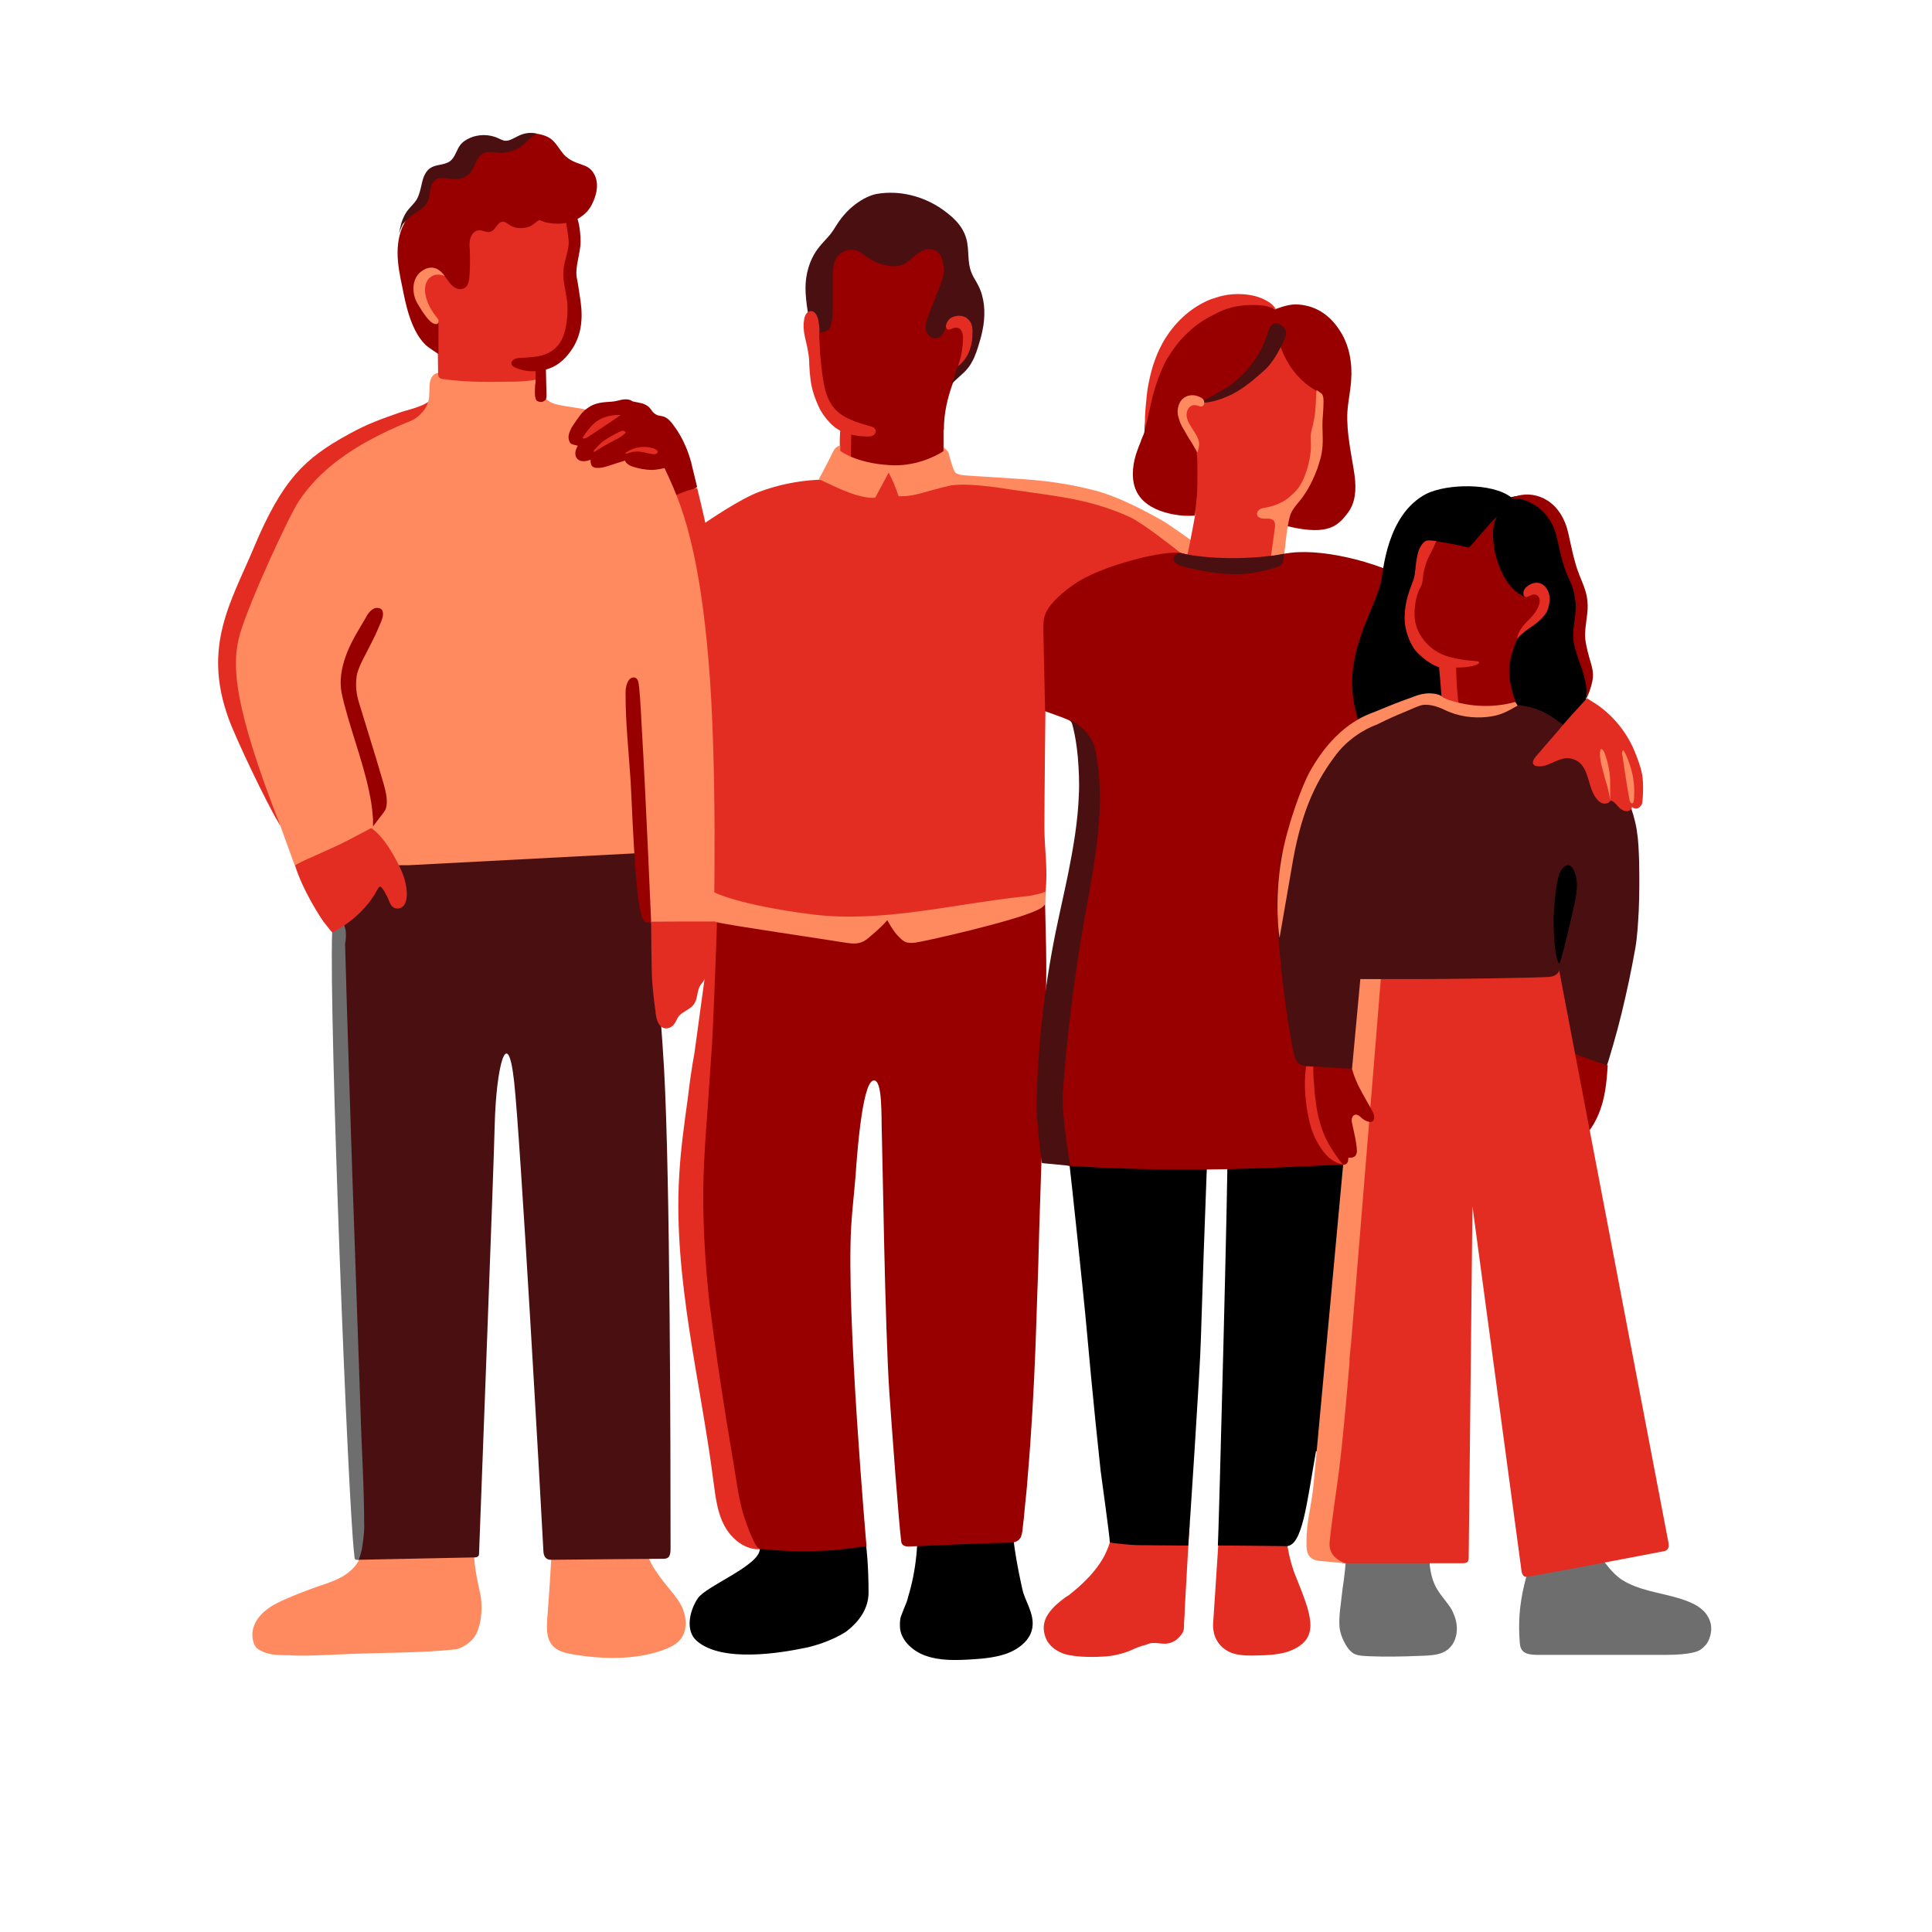 <svg width="303" height="303" viewBox="0 0 303 303" fill="none" xmlns="http://www.w3.org/2000/svg">
<g clip-path="url(#clip0_4114_16234)">
<path d="M122.214 238.96C122.909 238.854 123.604 238.693 124.352 238.479C125.474 238.159 126.811 238.266 127.987 238.212C129.323 238.159 130.659 238.105 131.995 238.052C132.69 238.052 133.438 237.998 133.973 238.266C134.774 238.586 135.843 242.435 135.843 242.435C135.843 242.435 136.218 245.267 136.218 249.757C136.218 252.43 134.561 254.407 132.957 255.69C132.423 256.171 129.697 257.721 126.383 258.416C122.588 259.217 113.235 260.821 109.28 257.347C107.462 255.797 108.104 252.643 109.44 250.666C110.776 248.688 119.167 245.535 119.167 242.916C119.167 242.328 118.58 240.19 118.954 239.709C119.167 239.495 119.381 239.335 119.702 239.228C120.023 239.121 120.29 239.121 120.611 239.121C121.199 239.121 121.68 239.067 122.214 238.96Z" fill="black"/>
<path d="M141.883 252.002C141.669 252.483 141.509 253.017 141.295 253.499C141.135 253.926 141.135 254.568 141.135 254.995C141.135 257.08 143.005 258.897 145.09 259.645C147.442 260.5 150.061 260.393 152.573 260.233C154.39 260.126 156.261 259.912 157.918 259.324C159.628 258.683 161.125 257.561 161.712 256.011C162.514 253.819 161.178 251.842 160.483 249.811C160.269 249.116 158.292 239.976 159.147 239.976C154.016 239.923 148.885 240.35 143.861 241.098C143.861 242.061 143.807 243.076 143.7 244.038C143.486 246.176 143.059 248.367 142.418 250.452C142.311 250.986 142.097 251.521 141.883 252.002Z" fill="black"/>
<path d="M109.066 181.289C109.012 184.015 109.012 186.795 109.119 189.52C109.547 201.921 111.738 214.214 112.7 226.614C113.021 230.676 113.074 234.791 114.036 238.747C114.197 239.441 117.03 242.488 117.404 242.541C118.205 242.648 118.419 242.809 119.221 242.916C122.855 243.343 127.024 243.343 130.659 243.129C131.888 243.023 135.897 242.488 135.897 242.488C135.897 242.488 132.69 206.036 133.492 192.353C133.652 189.681 133.973 187.008 134.187 184.336C134.347 181.984 135.149 170.012 136.912 169.477C138.462 168.996 138.195 175.143 138.302 177.815C138.409 180.915 138.783 208.014 139.478 218.383C139.852 223.674 140.975 239.121 141.349 241.793C141.402 242.274 141.83 242.595 142.631 242.541C146.106 242.381 155.833 241.954 158.025 241.954C158.826 241.954 159.628 241.9 160.056 241.152C160.323 240.617 160.376 239.923 160.43 239.281C160.537 238.426 160.644 237.571 160.697 236.716C160.857 235.005 161.071 233.295 161.178 231.585C161.766 224.743 162.14 217.902 162.407 211.007C162.568 206.838 162.675 202.615 162.835 198.446C162.995 191.552 163.263 184.71 163.476 177.815C163.53 176.105 163.583 174.341 163.637 172.631C163.69 171.241 163.851 159.803 164.011 156.329C164.225 151.572 163.957 145.158 163.904 141.791C163.851 140.401 164.011 139.546 164.011 139.546C164.011 139.546 156.849 137.248 156.047 137.301C152.84 137.622 149.633 137.943 146.426 138.21C143.219 138.477 140.012 138.691 136.806 138.905C133.599 139.065 130.392 139.225 127.185 139.279C123.978 139.332 120.236 141.043 117.083 140.936C115.747 140.882 111.311 138.21 111.471 140.829C111.524 141.684 112.059 142.432 112.219 143.234C112.433 144.624 112.059 146.174 111.899 147.51C111.685 149.113 111.524 150.717 111.311 152.32C110.188 162.048 109.226 171.669 109.066 181.289Z" fill="#980000"/>
<path d="M107.89 172.096C107.302 176.319 106.714 180.541 106.5 184.764C105.645 200.745 109.867 216.512 111.898 232.386C112.219 234.738 112.486 237.197 113.609 239.281C114.731 241.366 116.869 243.13 119.274 242.969C118.312 243.023 116.602 237.624 116.388 236.823C115.693 234.15 115.373 231.317 114.892 228.591C113.502 220.467 112.273 212.343 111.257 204.219C110.883 200.905 110.616 197.538 110.455 194.224C110.295 190.857 110.242 187.543 110.348 184.176C110.455 181.396 110.616 178.671 110.829 175.891C110.883 175.143 110.936 174.448 110.99 173.7C111.204 170.333 111.471 166.912 111.685 163.545C111.792 161.834 112.486 145.372 112.433 144.25C112.379 143.662 112.379 143.127 112.326 142.539C112.273 142.058 112.059 141.417 112.219 140.989C111.792 145.051 111.097 149.06 110.562 153.069C110.028 157.131 109.44 161.139 108.905 165.201C108.478 167.5 108.157 169.798 107.89 172.096Z" fill="#E32D22"/>
<path d="M109.333 76.37L101.69 81.394V72.735L108.371 72.415L109.333 76.37Z" fill="#980000"/>
<path d="M132.85 147.884C134.881 148.205 135.63 147.617 136.538 146.815C138.623 145.051 139.157 144.303 139.157 144.303C139.157 144.303 140.119 146.174 141.028 146.975C141.295 147.243 141.616 147.563 141.99 147.724C142.471 147.937 143.059 147.884 143.593 147.831C144.876 147.67 158.933 144.517 162.621 142.753C163.263 142.432 163.369 142.432 163.851 141.898C163.957 140.401 163.957 139.653 163.957 139.653C163.957 139.653 157.169 136.393 152.84 136.767C148.511 137.087 144.181 137.462 139.799 137.782C135.416 138.103 131.087 138.477 126.704 138.798C125.795 138.851 113.609 139.439 110.562 139.599C110.295 141.149 110.295 142.7 110.455 144.25C110.455 144.356 112.273 144.57 112.38 144.624C113.876 145.051 130.018 147.403 132.85 147.884Z" fill="#FF8A5F"/>
<path d="M154.711 75.461C154.123 75.461 153.588 75.515 153 75.568C151.985 75.622 150.969 75.728 149.954 75.782C149.099 75.835 148.19 75.835 147.335 76.103C146.587 76.317 145.625 75.942 144.93 75.675C144.128 75.354 143.38 74.873 142.524 74.606C139.638 73.484 136.324 74.072 133.331 74.873C132.743 75.034 132.155 75.194 131.514 75.248C131.193 75.301 130.926 75.301 130.605 75.248C129.857 75.141 129.002 75.194 128.2 75.248C125.1 75.408 122 76.049 119.114 77.118C116.014 78.241 110.616 81.982 110.616 81.982C110.616 81.982 109.921 78.882 109.333 76.53C107.729 76.904 105.485 77.706 104.255 78.722C104.042 78.936 103.828 79.149 103.721 79.416C103.4 80.165 103.56 81.18 103.56 81.982C103.56 84.334 103.56 86.632 103.614 88.984C103.667 90.534 103.721 92.03 103.828 93.58C103.881 93.954 103.774 94.596 104.042 94.97C104.255 95.291 104.683 95.451 104.95 95.665C105.805 96.306 106.554 97.108 107.142 97.963C108.371 99.834 109.066 102.025 109.6 104.163C111.204 110.737 111.898 117.525 111.898 124.26C111.898 127.039 111.952 129.872 111.631 132.598C111.578 133.025 111.471 133.453 111.311 133.881C110.455 136.072 111.578 137.248 111.471 139.546C111.471 139.92 116.014 141.951 127.238 143.394C138.249 144.784 149.366 141.791 160.43 140.615C161.125 140.562 161.819 140.455 162.461 140.294C162.888 140.188 163.53 140.081 163.957 139.813C164.385 136.606 163.797 133.132 163.797 129.765C163.797 125.008 163.957 111.539 163.957 111.539C163.957 111.539 164.652 105.553 164.278 101.972C164.011 99.192 163.85 95.825 166.095 94.168C167.057 93.474 168.287 93.206 169.463 92.992C172.937 92.351 176.357 91.817 179.832 91.282C181.435 91.068 183.306 91.068 184.802 90.587C185.23 90.427 185.497 90.213 185.818 89.892C186.406 89.305 188.918 86.953 189.132 87.113C179.938 79.256 167.271 75.034 154.711 75.461Z" fill="#E32D22"/>
<path d="M132.049 63.649V73.003L140.868 74.285L147.976 73.003V59.427L132.049 63.649Z" fill="#980000"/>
<path d="M130.445 41.094C129.964 41.895 129.697 42.804 129.43 43.713C129.002 45.102 128.574 46.492 128.254 47.935C127.185 52.692 127.292 57.77 128.574 62.473C128.895 63.703 129.376 64.985 130.124 66.001C130.338 66.322 130.659 66.535 130.873 66.856C130.926 66.909 130.926 67.016 131.033 67.016C131.193 67.123 131.514 67.07 131.728 67.07C131.995 67.016 132.262 67.016 132.476 67.123C132.583 67.177 132.637 67.23 132.743 67.284C133.011 67.497 133.331 67.711 133.438 68.032C133.545 68.299 133.545 68.566 133.706 68.78C133.759 68.887 134.026 68.887 134.133 68.887C134.347 68.887 134.507 68.834 134.721 68.834C135.149 68.78 135.523 68.78 135.95 68.727C136.752 68.673 137.607 68.566 138.409 68.513C140.066 68.353 141.723 68.192 143.326 68.032C143.7 67.978 144.021 67.978 144.395 67.925C144.716 67.871 144.983 67.871 145.25 67.711C145.571 67.551 145.892 67.497 146.212 67.444C146.426 67.39 148.03 67.39 148.03 67.444C148.03 64.718 148.618 62.42 149.366 60.282C149.9 58.785 149.954 59.32 150.221 58.839C150.595 58.09 150.969 57.342 151.29 56.54C151.504 56.006 151.611 55.364 151.611 54.777C151.611 54.509 151.504 54.242 151.557 53.975C151.611 53.601 151.557 53.173 151.45 52.852C151.344 52.211 151.076 51.623 150.702 51.089C150.435 50.715 150.114 50.447 149.9 50.073C149.206 48.951 149.58 47.454 149.58 46.118C149.58 44.728 149.206 43.392 148.725 42.163C148.297 40.987 147.762 39.811 146.907 38.956C145.731 37.78 144.075 37.299 142.471 36.978C141.295 36.764 140.173 36.551 138.997 36.497C138.195 36.444 137.393 36.39 136.645 36.551C136.057 36.657 135.576 36.925 135.042 37.245C134.24 37.727 133.492 38.208 132.743 38.795C131.781 39.276 130.98 40.078 130.445 41.094Z" fill="#980000"/>
<path d="M127.559 52.425C127.612 52.799 127.826 52.478 127.986 52.371C128.2 52.264 128.414 52.211 128.681 52.158C129.109 52.051 129.643 51.997 129.964 51.677C130.178 51.463 130.285 51.142 130.338 50.875C130.605 49.913 130.605 48.897 130.605 47.882C130.605 46.385 130.605 44.942 130.605 43.446C130.605 42.163 130.659 40.773 131.674 39.864C132.155 39.437 132.743 39.223 133.385 39.17C133.759 39.17 134.133 39.223 134.454 39.33C134.988 39.544 135.469 39.971 135.95 40.292C136.912 40.987 138.088 41.468 139.264 41.682C140.066 41.789 140.921 41.842 141.669 41.468C142.311 41.201 142.792 40.666 143.326 40.239C143.968 39.704 144.983 38.795 146.373 39.17C147.174 39.383 147.762 40.132 147.976 41.628C148.19 43.018 147.602 44.354 147.121 45.637C146.693 46.759 146.212 47.882 145.785 49.004C145.464 49.806 145.143 50.608 145.197 51.463C145.25 52.318 145.892 53.12 146.693 53.066C147.655 53.013 148.136 52.264 148.404 50.928C148.938 49.859 150.274 51.035 150.916 51.57C151.183 51.783 151.29 52.104 151.397 52.425C151.45 52.639 151.504 52.906 151.557 53.12C151.557 53.227 151.664 53.44 151.611 53.547C151.611 53.601 151.557 53.708 151.504 53.761C151.397 53.975 151.343 54.189 151.237 54.456C151.076 54.883 150.916 55.364 150.755 55.792C150.328 57.021 149.259 60.175 149.259 60.175C149.259 60.175 151.023 58.571 151.237 58.358C151.718 57.877 152.092 57.396 152.412 56.808C152.947 55.899 153.374 54.509 153.535 53.921C153.855 52.959 154.069 51.997 154.23 51.035C154.55 48.897 154.39 46.652 153.428 44.782C153.107 44.087 152.626 43.499 152.359 42.751C151.664 41.094 152.038 39.223 151.557 37.459C150.969 35.321 149.366 33.932 147.602 32.702C144.662 30.725 141.028 29.816 137.554 30.404C136.217 30.618 133.224 31.954 131.086 35.482C130.766 35.963 130.712 36.123 130.124 36.871C129.483 37.62 128.574 38.528 128.147 39.17C126.917 40.88 126.329 43.071 126.329 45.156C126.329 47.347 126.864 50.447 127.559 52.425Z" fill="#4A1011"/>
<path d="M126.383 53.494C126.543 54.082 126.65 54.67 126.757 55.311C126.864 55.899 126.917 56.487 126.917 57.128C126.971 58.465 127.131 59.694 127.238 60.335C127.452 61.458 127.88 62.634 128.361 63.703C128.788 64.665 129.376 65.466 130.124 66.268C130.231 66.375 130.338 66.482 130.445 66.589C131.888 67.978 133.919 68.406 135.897 68.46C136.217 68.46 136.592 68.46 136.912 68.299C137.233 68.139 137.447 67.711 137.286 67.391C137.18 67.07 136.805 66.909 136.485 66.856C134.561 66.268 132.423 65.734 130.98 64.184C129.483 62.58 129.162 60.228 128.895 58.09C128.788 57.235 128.681 56.38 128.628 55.525C128.628 55.258 128.521 53.761 128.521 53.44C128.521 53.227 128.467 52.959 128.467 52.746C128.467 52.425 128.521 52.158 128.521 51.837C128.521 51.249 128.414 50.661 128.307 50.073C128.147 49.485 127.826 48.79 127.185 48.79C126.543 48.79 126.169 49.539 126.116 50.127C125.902 51.249 126.116 52.371 126.383 53.494Z" fill="#E32D22"/>
<path d="M151.397 49.752C151.611 49.859 151.771 50.02 151.931 50.18C152.092 50.34 152.199 50.501 152.306 50.715C152.466 51.089 152.519 51.516 152.519 51.944C152.573 54.082 151.931 56.166 150.221 57.449C150.756 55.953 150.916 54.99 151.023 53.601C151.13 51.997 150.649 51.516 150.168 51.409C149.687 51.303 149.419 51.516 149.099 51.623C148.938 51.677 148.724 51.73 148.618 51.677C148.457 51.57 148.35 51.356 148.35 51.142C148.35 50.822 148.564 50.501 148.724 50.234C149.312 49.485 150.649 49.325 151.397 49.752Z" fill="#E32D22"/>
<path d="M131.781 72.04C131.835 72.468 131.888 73.003 132.155 73.323C132.476 73.644 133.011 73.751 133.492 73.751C133.385 73.751 133.545 67.604 133.492 67.016C133.492 66.909 133.492 66.749 133.438 66.642C133.385 66.535 133.278 66.482 133.171 66.482C132.957 66.375 132.69 66.375 132.476 66.428C132.316 66.482 132.102 66.535 131.995 66.642C131.942 66.696 131.888 66.749 131.835 66.803C131.781 66.963 131.781 67.23 131.781 67.444C131.781 67.711 131.728 67.978 131.728 68.299C131.674 69.528 131.728 70.758 131.781 72.04Z" fill="#E32D22"/>
<path d="M128.414 75.141C130.659 76.156 133.973 77.973 136.752 78.08C136.912 78.08 137.073 78.08 137.233 78.027C137.34 77.973 137.393 77.866 137.447 77.706C138.088 76.53 138.73 75.301 139.371 74.125C140.012 75.301 140.493 76.53 140.921 77.813C142.471 77.92 144.021 77.492 145.464 77.065C146.212 76.851 146.907 76.691 147.656 76.477C148.243 76.316 148.885 76.21 149.419 75.889C150.168 75.461 149.954 74.659 149.687 74.018C149.419 73.323 148.992 71.934 148.778 71.078C148.671 70.651 147.976 70.17 147.976 70.17C147.976 70.17 147.976 70.33 147.976 70.758C146.64 71.613 143.433 73.216 139.531 72.949C134.133 72.628 131.781 70.704 131.781 70.704V69.903C131.781 69.903 131.086 69.849 130.605 70.918C129.964 72.254 128.681 74.713 128.414 75.141Z" fill="#FF8A5F"/>
<path d="M182.13 81.554C183.626 82.409 187.582 85.296 187.582 85.296C187.582 85.296 187.207 85.67 186.352 87.647C184.161 85.937 179.244 82.035 177.159 81.073C171.066 78.347 166.469 77.92 159.04 76.851C156.635 76.477 151.076 75.568 148.511 76.263C145.945 76.958 149.206 72.682 149.526 73.537C149.687 74.072 149.954 74.285 150.381 74.392C150.916 74.553 151.504 74.553 152.038 74.606C153.161 74.659 154.337 74.766 155.459 74.82C157.757 74.98 160.056 75.087 162.354 75.301C164.599 75.515 166.897 75.835 169.142 76.316C171.28 76.851 174.166 77.065 182.13 81.554Z" fill="#FF8A5F"/>
<path d="M166.951 250.612C166.042 251.307 165.187 252.002 164.545 252.911C164.011 253.605 163.69 254.461 163.69 255.316C163.69 256.064 163.957 257.026 164.438 257.667C165.026 258.469 165.935 259.057 166.897 259.378C168.928 260.019 172.295 259.859 172.99 259.805C174.38 259.752 175.77 259.431 177.052 258.95C177.694 258.683 178.335 258.362 179.03 258.148C179.351 258.042 179.725 257.988 180.045 257.828C180.313 257.721 180.633 257.667 180.954 257.667C181.595 257.667 182.237 257.828 182.932 257.774C184.108 257.667 184.963 256.919 185.497 256.011C185.764 255.53 185.658 254.835 185.711 254.3C185.764 253.605 185.818 252.857 185.818 252.162C185.978 249.329 186.139 246.497 186.299 243.61C186.406 242.167 186.459 240.724 186.566 239.281C186.566 238.96 186.566 238.586 186.299 238.373C186.085 238.212 185.818 238.159 185.551 238.159C184.321 238.105 183.092 238.052 181.809 237.998C181.008 237.945 180.152 237.998 179.297 237.891C178.763 237.838 178.282 237.678 177.747 237.678C177.32 237.678 176.892 237.731 176.464 237.785C176.304 237.785 176.09 237.838 175.93 237.891C175.663 237.945 175.342 238.105 175.128 238.266C174.701 238.64 174.594 239.281 174.54 239.816C174.22 241.74 173.632 243.504 172.509 245.16C171.226 247.085 169.463 248.742 167.538 250.238C167.325 250.345 167.164 250.452 166.951 250.612Z" fill="#E32D22"/>
<path d="M193.996 234.952C194.904 235.005 195.813 235.059 196.721 235.059C197.149 235.059 197.63 235.112 198.058 235.112C198.432 235.112 198.806 235.166 199.127 235.059C199.34 235.005 199.554 234.845 199.821 234.791C200.089 234.685 200.356 234.738 200.623 234.845C201.371 235.112 201.852 235.967 201.799 236.716C201.799 236.876 201.799 237.036 201.746 237.25C201.692 238.266 201.639 239.281 201.692 240.243C201.799 242.488 202.28 244.679 203.028 246.764C203.402 247.726 204.846 251.093 205.273 253.017C205.594 254.514 206.021 256.866 203.456 258.362C201.425 259.592 198.859 259.592 196.454 259.645C195.171 259.645 193.782 259.592 192.659 259.004C191.377 258.362 190.468 257.08 190.308 255.69C190.201 255.102 190.254 254.514 190.308 253.873C190.575 249.543 190.896 245.161 191.163 240.831C191.27 239.067 191.377 237.357 191.751 235.647C191.804 235.379 191.911 235.059 192.125 234.898C192.285 234.791 192.499 234.791 192.713 234.791C193.14 234.898 193.568 234.898 193.996 234.952Z" fill="#E32D22"/>
<path d="M214.787 259.752C217.139 259.859 220.132 259.805 222.484 259.699C224.622 259.645 226.011 259.538 227.08 258.683C227.347 258.469 227.561 258.202 227.775 257.935C228.47 256.866 228.63 255.53 228.363 254.3C228.256 253.712 227.989 253.124 227.722 252.536C227.027 251.307 226.011 250.345 225.316 249.116C224.354 247.459 224.141 245.428 224.141 243.504C224.141 242.702 224.141 241.9 223.82 241.205C223.553 240.617 222.965 240.136 222.27 240.136C221.949 240.136 221.575 240.083 221.254 240.083C220.827 240.083 220.399 240.083 219.972 240.029C218.368 239.976 216.711 239.976 215.108 240.19C213.718 240.35 211.366 240.51 211.206 242.274C211.153 242.809 211.206 243.397 211.206 243.931C211.206 244.092 211.206 244.252 211.206 244.412C211.153 244.519 211.099 244.679 211.099 244.786C210.992 245.267 210.992 245.748 210.939 246.229C210.832 247.192 210.725 248.154 210.565 249.116C210.458 249.864 210.404 250.612 210.297 251.361C210.137 252.643 209.977 253.926 210.084 255.209C210.137 255.85 210.458 257.08 211.313 258.362C211.527 258.683 211.794 258.95 212.061 259.164C212.703 259.699 213.825 259.699 214.787 259.752Z" fill="#6E6E6E"/>
<path d="M239.053 248.528C238.304 251.735 238.09 254.407 238.358 257.721C238.465 259.004 239.159 259.538 241.084 259.538C241.939 259.538 242.794 259.538 243.703 259.538C244.771 259.538 245.84 259.538 246.856 259.538C248.032 259.538 249.208 259.538 250.384 259.538C251.613 259.538 252.842 259.538 254.072 259.538C255.301 259.538 256.53 259.538 257.76 259.538C258.882 259.538 260.058 259.538 261.18 259.538C265.242 259.538 266.418 258.95 266.739 258.683C267.06 258.469 267.327 258.202 267.594 257.881C267.968 257.454 268.61 256.011 268.289 254.621C268.129 253.926 267.808 253.338 267.327 252.804C266.632 252.055 265.67 251.521 264.708 251.147C261.608 249.917 258.134 249.757 255.141 248.207C254.659 247.94 254.178 247.673 253.751 247.298C253.163 246.817 252.628 246.229 252.147 245.642C251.72 245.107 251.239 244.573 250.972 243.985C250.651 243.236 250.49 242.328 250.597 241.526C250.651 241.259 250.704 241.045 250.758 240.778C250.758 240.457 250.651 240.136 250.544 239.869C250.384 239.495 250.116 239.121 249.796 238.96C249.261 238.693 248.727 238.854 248.246 239.121C248.032 239.228 247.818 239.388 247.604 239.548C247.444 239.655 247.23 239.709 247.07 239.762C246.749 239.869 246.428 240.029 246.054 240.19C245.413 240.457 244.772 240.778 244.13 241.098C243.275 241.526 242.42 242.06 241.565 242.595C241.084 242.862 240.603 243.129 240.389 243.717C240.121 244.359 240.068 245.161 239.854 245.855C239.534 246.764 239.266 247.619 239.053 248.528Z" fill="#6E6E6E"/>
<path d="M54.067 247.031C53.853 247.192 53.64 247.298 53.426 247.405C52.25 248.047 50.967 248.421 49.738 248.848C48.081 249.436 46.424 250.078 44.821 250.773C43.752 251.254 42.683 251.735 41.774 252.483C40.865 253.178 40.064 254.14 39.743 255.262C39.529 255.957 39.529 256.652 39.69 257.347C39.796 257.667 39.903 258.042 40.117 258.309C40.277 258.523 40.545 258.683 40.812 258.843C41.988 259.485 43.377 259.592 44.714 259.592C45.248 259.592 45.729 259.592 46.264 259.645C48.883 259.698 51.448 259.538 54.067 259.431C59.84 259.164 65.612 259.271 71.385 258.683C72.133 258.63 73.95 257.721 74.698 256.224C75.714 254.193 75.607 251.307 75.34 250.078C74.805 247.566 74.217 245.16 74.378 242.542C74.378 242.328 74.431 242.06 74.378 241.847C74.271 241.526 73.897 241.633 73.683 241.633C73.415 241.633 73.148 241.633 72.881 241.633C72.454 241.633 72.079 241.633 71.652 241.633C70.797 241.633 69.888 241.633 69.033 241.633C67.269 241.633 65.559 241.686 63.795 241.74C62.459 241.793 61.176 241.9 59.84 241.954C59.412 242.007 58.984 242.007 58.557 242.06C58.183 242.114 57.809 242.06 57.488 242.167C56.74 242.381 56.74 243.343 56.579 243.931C56.205 245.267 55.19 246.283 54.067 247.031Z" fill="#FF8A5F"/>
<path d="M85.816 254.086C85.709 255.583 85.709 257.293 86.938 258.362C87.74 259.057 88.862 259.271 89.984 259.485C94.581 260.233 99.498 260.34 103.828 258.843C104.843 258.469 105.859 258.042 106.554 257.293C107.836 255.904 107.729 253.873 107.035 252.216C106.34 250.559 104.79 249.116 103.454 247.245C102.491 245.855 101.583 244.68 101.529 243.023C101.529 242.595 103.026 241.686 102.652 241.366C102.331 241.098 101.797 241.098 101.369 241.098C99.391 241.152 97.414 241.259 95.383 241.366C93.405 241.473 91.374 241.579 89.397 241.74C88.702 241.793 87.686 241.686 87.098 242.061C86.671 242.328 86.617 242.809 86.564 243.183C86.403 244.84 86.35 246.497 86.243 248.1C86.136 249.864 85.976 251.628 85.869 253.392C85.816 253.605 85.816 253.873 85.816 254.086Z" fill="#FF8A5F"/>
<path d="M52.731 134.575L55.777 244.305L56.151 244.626L74.377 244.252C74.377 244.252 75.179 244.305 75.126 243.664C75.126 243.343 75.179 242.862 75.179 242.328C75.553 232.119 77.371 184.817 77.584 176.532C77.798 167.232 79.615 160.338 80.631 169.638C81.593 178.136 84.746 234.043 85.228 243.343C85.281 244.198 85.709 244.626 86.403 244.626C90.359 244.573 103.454 244.466 103.988 244.466C104.629 244.466 105.164 244.359 105.164 242.969C105.164 242.488 105.164 241.9 105.164 241.205C105.164 228.912 105.11 184.817 104.148 167.66C102.973 147.563 100.728 134.255 100.728 134.255L85.976 126.772L52.731 134.575Z" fill="#4A1011"/>
<path d="M54.174 145.746C54.067 145.265 53.907 144.891 53.586 144.731C52.517 144.196 52.143 145.372 52.089 146.281C51.608 159.429 54.548 235.593 55.563 243.878C55.563 244.092 55.617 244.252 55.617 244.359C55.67 244.626 55.884 244.679 56.258 244.626C56.312 244.466 56.686 243.557 56.846 242.381C57.06 241.045 57.167 239.388 57.114 239.174C57.114 233.081 56.686 226.881 56.526 220.788C56.312 214.641 56.098 208.495 55.884 202.348C55.67 196.202 55.457 190.055 55.243 183.908C54.869 171.936 54.441 160.017 54.12 148.044C54.227 147.563 54.334 146.548 54.174 145.746Z" fill="#6E6E6E"/>
<path d="M67.162 63.008C67.109 63.168 67.055 63.382 66.948 63.542C66.467 64.451 65.452 64.985 64.436 65.306C63.902 65.466 63.367 65.627 62.833 65.787C62.565 65.841 62.298 65.894 62.031 65.947C61.817 66.001 61.603 66.001 61.443 66.108C61.336 66.161 61.229 66.268 61.122 66.322C60.588 66.642 59.946 66.856 59.358 67.177C57.702 67.978 56.045 68.887 54.441 69.849C51.234 71.773 48.134 74.125 45.889 77.118C39.369 85.884 35.2 105.713 35.2 105.713L37.231 114.799L43.965 129.498L46.21 135.698H64.008L99.659 133.827L102.064 144.517L111.952 144.677C111.952 144.677 112.54 119.824 111.097 103.308C110.455 95.825 109.6 90.587 108.798 86.846C107.409 80.539 106.073 77.332 104.255 73.484C103.935 72.789 103.56 72.041 103.133 71.399C102.705 70.758 102.278 70.116 101.797 69.475C101.69 69.315 101.529 69.154 101.422 68.994C101.316 68.834 101.209 68.727 101.048 68.62C100.621 68.353 100.193 67.978 99.819 67.604C98.269 66.268 96.345 65.413 94.421 64.825C92.443 64.237 90.412 63.97 88.381 63.649C87.793 63.542 87.205 63.435 86.671 63.222C86.136 63.008 85.602 62.634 85.281 62.099C85.228 61.992 85.174 61.885 85.121 61.725C84.96 61.244 84.853 60.656 84.96 60.175C84.96 60.015 85.067 59.854 85.121 59.694C85.174 59.587 85.174 59.534 85.174 59.427C85.174 59.266 85.174 59.053 85.174 58.892C85.174 58.625 85.014 58.411 84.8 58.304C84.64 58.251 84.479 58.197 84.266 58.197C79.241 57.93 74.271 58.037 69.246 58.411C68.872 58.465 68.498 58.465 68.177 58.678C67.75 58.946 67.536 59.427 67.429 59.908C67.269 61.084 67.429 62.099 67.162 63.008Z" fill="#FF8A5F"/>
<path d="M68.712 58.732C68.712 58.358 68.605 52.532 68.659 51.249C68.712 49.752 65.345 47.133 65.826 45.263C66.307 43.392 72.507 32.97 72.507 32.97L89.557 32.702V42.59L90.305 47.721L87.74 56.434L84.907 56.968C84.907 57.128 84.907 57.289 84.907 57.449C84.907 57.823 84.907 58.144 84.96 58.465C85.014 58.732 85.014 59.053 84.746 59.213C84.533 59.373 84.266 59.48 84.052 59.534C82.769 59.801 81.486 59.854 80.15 59.854C76.676 59.908 73.202 59.961 69.728 59.48C68.979 59.48 68.712 59.106 68.712 58.732Z" fill="#E32D22"/>
<path d="M68.177 42.163C68.819 42.323 69.353 42.804 69.728 43.285C70.155 43.82 70.476 44.408 70.957 44.835C71.438 45.263 72.186 45.53 72.774 45.209C73.415 44.889 73.576 44.033 73.629 43.285C73.736 41.949 73.736 40.559 73.683 39.223C73.629 38.582 73.576 37.94 73.79 37.299C74.003 36.711 74.484 36.123 75.126 36.123C75.714 36.07 76.355 36.551 76.943 36.337C77.745 36.07 77.959 34.894 78.76 34.787C79.295 34.733 79.669 35.161 80.15 35.428C81.005 35.909 82.288 35.856 83.143 35.482C83.517 35.321 84.372 34.573 84.533 34.52C84.693 34.466 85.174 34.84 85.976 34.947C89.29 35.535 91.214 34.092 92.069 33.183C92.443 32.756 92.764 32.275 92.978 31.74C93.405 30.832 93.672 29.816 93.619 28.854C93.566 27.839 93.085 26.823 92.283 26.289C91.802 25.968 91.16 25.808 90.626 25.594C89.717 25.273 88.862 24.792 88.274 24.044C87.793 23.456 87.419 22.814 86.938 22.28C86.564 21.906 86.083 21.318 84.372 20.997C83.41 20.837 82.609 21.906 82.288 22.12C82.074 22.28 81.807 22.494 81.54 22.601C80.738 22.814 79.936 23.189 79.081 23.082C78.653 23.028 78.226 22.868 77.798 22.814C75.874 22.44 73.79 23.456 72.934 25.22C72.721 25.647 72.56 26.128 72.186 26.395C71.705 26.716 71.01 26.609 70.422 26.556C69.139 26.502 67.75 27.09 67.162 28.266C66.841 28.961 66.841 29.709 66.574 30.458C66.093 32.008 64.65 33.077 63.741 34.466C62.726 35.963 62.352 37.834 62.352 39.651C62.352 41.468 62.726 43.285 63.1 45.049C63.527 47.133 64.276 51.57 66.627 53.975C67.002 54.403 68.765 55.525 68.765 55.525C68.765 55.525 68.765 51.944 68.765 50.661C68.498 49.592 68.017 49.646 67.376 48.737C66.734 47.775 66.146 46.813 65.879 45.744C65.719 44.996 65.772 44.194 66.093 43.499C66.307 43.071 66.467 42.537 66.895 42.323C67.269 42.109 67.75 42.056 68.177 42.163Z" fill="#980000"/>
<path d="M89.183 37.727C89.29 39.17 88.488 40.827 88.381 42.27C88.221 44.087 88.648 45.049 88.969 47.454C89.076 48.309 89.076 51.784 87.847 53.708C86.136 56.327 83.036 55.953 81.219 56.166C80.738 56.22 80.15 56.541 80.203 57.022C80.257 57.342 80.524 57.556 80.845 57.663C82.341 58.358 84.105 58.358 85.709 57.93C87.793 57.342 89.022 55.846 89.877 54.509C91.053 52.585 91.481 50.287 91.053 47.24C90.893 46.278 90.679 44.568 90.466 43.606C90.145 41.789 91.053 39.758 91.053 37.887C91.053 35.802 90.626 34.359 90.359 33.718C90.198 33.29 89.664 33.13 89.29 33.397C88.755 33.771 88.702 34.413 88.702 34.413C88.702 34.413 89.129 36.925 89.183 37.727Z" fill="#980000"/>
<path d="M64.329 33.985C65.238 33.237 66.467 32.756 67.002 31.74C67.59 30.618 67.269 28.961 68.284 28.213C69.193 27.571 70.422 28.159 71.491 28.106C72.453 28.106 73.362 27.625 73.897 26.877C74.591 25.968 74.752 24.578 75.821 24.044C76.783 23.563 77.959 24.097 78.974 23.937C79.883 23.83 80.898 23.563 81.647 23.028C82.876 22.12 83.197 21.425 84.212 20.944C81.486 20.409 80.578 22.227 79.135 22.066C78.814 22.013 78.547 21.852 78.279 21.745C76.783 20.997 74.966 20.997 73.469 21.745C73.041 21.959 72.614 22.227 72.293 22.601C71.598 23.402 71.438 24.632 70.583 25.273C69.728 25.914 68.498 25.754 67.59 26.289C66.788 26.77 66.414 27.678 66.2 28.587C65.986 29.495 65.826 30.404 65.398 31.206C64.971 31.954 64.276 32.489 63.795 33.183C63.421 33.718 63.207 34.252 62.993 34.84C62.886 35.161 62.565 36.604 62.565 36.604C62.565 36.604 62.94 35.589 63.207 35.108C63.581 34.733 63.955 34.359 64.329 33.985Z" fill="#4A1011"/>
<path d="M66.04 42.59C64.49 43.766 64.543 46.225 65.612 47.828C66.2 48.79 67.429 50.928 68.445 50.822C68.712 50.822 68.819 50.447 68.765 50.18C68.712 50.02 68.552 49.859 68.445 49.699C67.643 48.737 66.948 47.454 66.734 46.225C66.574 45.423 66.627 44.568 67.109 43.873C67.269 43.606 67.536 43.446 67.803 43.285C68.605 42.804 69.728 43.285 69.728 43.285C69.728 43.285 69.407 42.697 68.605 42.216C67.59 41.682 66.681 42.109 66.04 42.59Z" fill="#FF8A5F"/>
<path d="M83.891 61.511C83.891 61.939 83.891 62.206 84.052 62.634C84.105 62.847 84.319 62.954 84.586 63.008C84.96 63.115 85.388 62.954 85.602 62.634C85.709 62.42 85.709 62.206 85.709 61.992C85.655 60.442 85.655 58.839 85.602 57.289C85.602 57.182 85.602 57.022 85.548 56.968C85.388 56.701 84.8 56.701 84.533 56.754C84.265 56.808 84.105 56.968 84.052 57.235C83.945 57.609 83.998 58.037 83.998 58.465C83.998 58.946 83.998 59.427 83.998 59.961C83.891 60.442 83.891 60.977 83.891 61.511Z" fill="#980000"/>
<path d="M46.852 78.615C45.408 80.753 39.155 94.222 37.658 99.353C36.269 104.11 36.536 110.47 43.965 129.498C43.858 129.337 43.752 129.177 43.645 128.963C41.774 125.863 37.017 115.922 35.841 112.661C31.726 101.33 36.269 94.329 39.743 86.044C44.286 75.194 47.76 71.88 54.708 68.085C57.702 66.428 59.626 65.787 62.779 64.665C63.528 64.397 66.2 63.809 67.162 63.008C66.788 64.504 65.184 65.734 64.436 66.001C54.762 69.903 49.845 74.125 46.852 78.615Z" fill="#E32D22"/>
<path d="M58.289 129.925C58.343 129.925 58.343 129.925 58.396 129.979C59.893 131.155 60.962 132.758 61.87 134.415C62.833 136.125 63.688 137.889 63.795 139.867C63.848 140.615 63.741 142.058 62.833 142.379C62.565 142.486 62.138 142.593 61.657 142.272C61.229 142.005 61.015 141.257 60.748 140.669C60.481 140.134 60.16 139.546 59.84 139.172C59.412 138.744 59.198 139.6 58.931 139.974C57.381 142.646 54.869 144.838 52.143 146.227C52.036 146.281 50.914 144.731 50.753 144.57C50.326 143.982 47.493 139.707 46.264 135.698C47.493 135.003 48.829 134.469 50.112 133.881C51.608 133.186 53.158 132.544 54.655 131.743C55.457 131.315 56.205 130.941 57.007 130.513C57.381 130.3 57.755 130.139 58.076 129.925C58.129 129.925 58.236 129.925 58.289 129.925Z" fill="#E32D22"/>
<path d="M58.77 95.398C59.198 95.237 59.786 95.398 59.946 95.718C60.267 96.413 59.893 97.215 59.572 97.963C58.984 99.406 58.503 100.315 58.022 101.277C57.381 102.613 56.151 104.591 55.938 106.034C55.724 107.584 55.884 108.92 56.365 110.417C57.541 114.318 58.77 118.113 59.893 122.015C60.267 123.298 61.229 126.077 60.214 127.36C59.305 128.536 58.503 129.605 58.503 129.605C58.503 129.605 58.503 128.91 58.503 128.803C58.503 128.482 58.503 128.215 58.45 127.894C58.396 127.253 58.343 126.612 58.236 125.97C57.381 120.679 55.35 115.655 54.014 110.524C53.8 109.668 53.586 108.867 53.479 108.011C53.265 106.034 53.746 104.056 54.495 102.186C55.243 100.368 56.312 98.658 57.327 96.948C57.648 96.306 58.076 95.665 58.77 95.398Z" fill="#980000"/>
<path d="M100.514 143.181C100.995 145.425 102.117 144.517 102.117 144.517C102.117 144.517 101.316 125.596 100.674 114.532C100.461 110.417 100.3 107.637 100.086 106.836C99.926 106.355 99.552 106.141 99.071 106.301C98.59 106.461 98.109 107.317 98.109 108.653C98.109 113.517 98.536 116.937 98.91 122.603C99.071 125.062 99.552 139.974 100.514 143.181Z" fill="#980000"/>
<path d="M102.812 158.841C102.919 159.536 103.026 160.231 103.507 160.819C103.614 160.979 103.774 161.086 103.988 161.193C104.576 161.46 105.324 161.139 105.645 160.712C106.019 160.284 106.126 159.803 106.447 159.376C107.035 158.681 108.104 158.36 108.691 157.665C109.493 156.757 109.226 155.527 109.814 154.565C109.974 154.298 110.241 154.031 110.402 153.763C111.204 152.641 112.166 144.517 112.166 144.517H102.117C102.117 144.517 102.171 152.32 102.278 153.763C102.385 155.26 102.545 156.757 102.759 158.253C102.812 158.467 102.812 158.681 102.812 158.841Z" fill="#E32D22"/>
<path d="M108.371 72.415C107.409 68.941 105.912 67.07 105.431 66.428C104.629 65.413 104.148 65.306 103.453 65.199C103.026 65.146 102.812 64.985 102.491 64.718C102.224 64.451 102.064 64.13 101.797 63.863C101.529 63.596 101.155 63.435 100.781 63.275C100.621 63.222 99.445 63.008 99.231 62.954C99.071 62.901 98.964 62.74 98.643 62.687C98.269 62.58 97.895 62.634 97.521 62.687C97.307 62.74 97.04 62.794 96.826 62.847C96.238 63.008 95.597 63.008 95.009 63.061C94.314 63.115 93.672 63.222 93.031 63.489C92.443 63.756 91.909 64.13 91.428 64.611C91.053 64.932 89.717 66.909 89.61 67.123C89.45 67.498 89.236 67.872 89.183 68.299C89.129 68.727 89.183 69.047 89.397 69.422C89.61 69.742 90.252 69.796 90.626 69.903C90.412 70.223 90.145 70.865 90.252 71.346C90.305 71.773 90.626 72.201 91.214 72.308C91.962 72.415 92.603 72.094 92.603 72.094C92.603 72.094 92.603 72.949 92.924 73.163C93.138 73.323 93.352 73.377 93.566 73.377C94.153 73.43 94.741 73.27 95.276 73.11C96.505 72.735 97.734 72.254 99.017 71.987C100.14 71.773 101.262 71.666 102.385 71.934C102.545 71.987 102.705 72.041 102.866 72.041C103.133 72.094 103.293 72.254 103.507 72.361C103.667 72.415 103.881 72.468 104.041 72.575C104.522 72.896 105.004 73.163 105.485 73.43C105.966 73.698 106.5 73.965 107.035 74.232C107.302 74.339 107.569 74.499 107.836 74.606C107.943 74.66 108.104 74.713 108.21 74.766C108.264 74.766 108.585 74.873 108.585 74.927C108.478 74.339 108.371 73.804 108.264 73.216C108.157 72.949 108.424 72.682 108.371 72.415Z" fill="#980000"/>
<path d="M97.36 65.092C97.36 65.092 93.512 67.711 92.069 68.62C91.855 68.727 91.534 68.887 91.374 68.673C91.481 68.46 91.588 68.299 91.748 68.085C92.069 67.604 92.443 67.177 92.817 66.749C93.031 66.535 93.245 66.322 93.459 66.161C95.222 64.878 97.36 65.092 97.36 65.092Z" fill="#E32D22"/>
<path d="M201.478 82.303C201.585 81.127 202.173 79.791 202.975 78.882C203.616 78.187 204.578 77.867 205.326 77.278C206.235 76.584 206.823 75.515 207.411 74.499C208.854 71.88 210.351 69.154 210.671 66.161C210.992 63.115 210.03 60.068 209.014 57.182C208.64 56.113 208.266 55.044 207.625 54.135C206.983 53.227 206.182 52.532 205.273 51.891C203.563 50.608 201.692 49.539 199.661 48.951C197.63 48.416 195.385 48.416 193.407 49.272C190.307 50.661 188.49 53.868 186.887 56.861C185.978 58.518 185.069 60.335 185.123 62.206C185.123 63.596 185.657 64.879 185.925 66.268C186.459 69.261 185.711 72.575 187.314 75.141C187.528 75.461 187.314 79.363 187.421 80.86C186.94 83.585 186.245 86.953 186.245 86.953C186.245 86.953 181.488 86.792 180.152 87.648C179.885 87.808 179.564 88.129 179.564 88.449C179.564 88.77 179.831 88.984 180.099 89.144C183.038 91.335 186.673 92.511 190.307 92.992C193.194 93.367 196.08 93.313 198.966 93.046C199.34 92.992 199.714 92.992 200.088 92.939C200.356 92.939 200.623 92.939 200.837 92.779C201.157 92.565 201.157 92.03 201.157 91.71C201.264 90.213 201.211 88.289 201.318 86.846C201.532 85.189 201.318 83.96 201.478 82.303Z" fill="#E32D22"/>
<path d="M200.73 53.28C200.516 52.425 200.196 51.356 199.34 51.089C198.378 53.761 197.844 57.556 193.301 60.656C191.377 61.992 189.452 63.008 188.383 63.008C188.17 63.008 187.208 62.954 186.566 63.328C185.925 63.703 185.551 64.558 185.604 65.039C185.871 66.535 187.368 67.711 187.528 69.101C187.635 69.689 187.635 70.223 187.689 70.972C187.689 71.132 187.689 71.346 187.742 71.506C187.796 72.361 187.795 73.216 187.795 74.125C187.795 75.194 187.796 76.317 187.742 77.385C187.689 78.347 187.368 80.86 187.368 80.86C187.368 80.86 184.802 81.18 181.809 80.058C180.045 79.363 178.656 78.294 178.014 76.53C177.373 74.713 177.694 72.415 178.389 70.597C178.442 70.384 178.549 70.223 178.602 70.01C178.763 69.635 178.923 69.261 179.03 68.887C179.19 68.513 179.351 68.192 179.458 67.818C179.511 67.604 179.511 67.391 179.511 67.177C179.511 66.535 179.671 65.948 179.778 65.359V65.306C179.832 64.985 179.885 64.611 179.885 64.291C179.939 63.97 179.885 63.649 179.992 63.382C180.045 63.061 180.045 62.74 180.152 62.42C180.206 62.099 180.259 61.779 180.366 61.458C180.687 60.175 181.114 58.999 181.595 57.77C181.97 56.701 182.397 55.685 182.932 54.67C183.627 53.387 184.589 52.265 185.658 51.303C186.139 50.875 186.673 50.447 187.261 50.073C188.17 49.432 189.132 48.897 190.201 48.47C191.216 48.042 192.285 47.721 193.354 47.508C194.423 47.294 195.546 47.187 196.668 47.187C197.202 47.187 197.79 47.187 198.325 47.294C198.592 47.347 199.821 48.47 199.928 48.523C201.746 47.828 202.761 47.668 203.83 47.775C206.663 48.042 208.747 49.646 210.19 51.944C211.634 54.189 212.115 57.022 211.901 59.694C211.794 61.351 211.42 62.954 211.313 64.611C211.153 67.978 211.954 71.185 212.435 74.499C212.756 76.851 212.542 78.882 211.42 80.379C209.709 82.677 208.053 84.227 200.623 82.196C200.089 82.035 201.532 81.554 201.104 81.234C201.639 80.592 200.196 80.432 200.73 79.844C201.265 79.256 201.799 78.615 202.334 78.027C203.135 77.118 203.884 76.263 204.525 75.248C204.525 75.248 204.525 75.194 204.578 75.194C204.899 74.713 205.166 74.178 205.434 73.644C205.647 73.163 205.861 72.682 206.021 72.201C206.342 71.132 206.449 68.834 206.503 68.834C206.503 68.834 206.609 68.353 206.609 68.085C206.609 67.765 206.663 67.391 206.663 67.07C206.77 65.466 206.984 63.863 206.984 62.26C206.984 61.779 206.609 61.404 206.342 61.244C205.861 60.923 205.113 60.442 204.792 60.175C203.83 59.373 202.975 58.411 202.28 57.342C201.585 56.273 201.051 55.097 200.677 53.922C200.837 53.601 200.784 53.441 200.73 53.28Z" fill="#980000"/>
<path d="M207.09 71.934C207.251 71.292 207.358 70.651 207.411 70.01C207.518 68.673 207.358 67.337 207.411 66.054C207.464 65.039 207.571 64.023 207.571 63.061C207.571 62.58 207.571 62.206 207.358 61.832C207.304 61.725 206.663 61.297 206.502 61.191C206.396 61.191 206.396 63.435 206.289 64.344C206.235 65.092 206.075 65.894 205.914 66.642C205.808 67.123 205.647 67.551 205.594 68.032C205.54 68.567 205.594 69.101 205.594 69.635C205.647 71.239 205.22 73.003 204.739 74.339C204.258 75.622 203.723 76.637 202.494 77.706C202.066 78.08 200.997 79.203 198.111 79.684C197.576 79.737 197.042 80.218 197.149 80.699C197.202 81.18 197.844 81.341 198.325 81.341C198.806 81.341 199.34 81.287 199.714 81.608C200.035 81.929 199.982 82.463 199.928 82.891C199.714 84.334 199.554 85.777 199.34 87.167C199.287 87.754 199.18 88.396 199.394 88.93C199.608 89.518 200.195 89.946 200.73 89.839C201.532 89.679 201.371 87.594 201.425 86.792C201.852 82.623 202.173 81.073 202.547 80.325C202.921 79.577 203.509 78.989 204.044 78.294C205.166 76.851 205.968 75.194 206.609 73.484C206.77 73.003 206.93 72.468 207.09 71.934Z" fill="#FF8A5F"/>
<path d="M214.733 193.262C214.52 190.803 214.306 188.345 214.039 185.886C213.558 181.396 212.916 176.907 212.114 172.47C211.901 171.348 211.74 170.226 211.527 169.157C211.42 168.622 211.313 168.034 211.206 167.5C211.152 167.286 211.152 166.805 210.992 166.698C210.885 166.591 210.404 166.538 210.244 166.538C209.87 166.484 209.602 166.484 209.228 166.591C208.533 166.751 207.785 166.751 207.037 166.805C203.99 167.019 200.89 167.233 197.844 167.446C187.368 168.141 176.945 168.889 166.469 169.584C166.79 172.631 167.057 175.624 167.378 178.671C167.592 180.755 167.378 180.755 167.752 182.839C167.859 183.534 169.997 203.578 170.425 208.441C170.852 213.305 171.333 218.169 171.814 223.033C172.081 225.598 172.349 228.11 172.616 230.676C172.776 231.959 174.006 240.671 174.059 241.9C174.754 242.061 177.533 242.328 178.335 242.328C180.419 242.328 182.557 242.381 184.642 242.381C185.283 242.381 185.711 242.381 186.352 242.381C186.513 240.457 188.223 214.588 188.33 210.205C188.49 205.822 188.597 201.493 188.757 197.11C188.918 192.727 189.078 188.398 189.238 184.015C189.292 182.946 189.345 181.877 189.345 180.755C189.399 180.06 189.345 179.312 189.506 178.617C189.613 178.136 189.826 177.708 190.094 177.334C190.575 176.639 191.27 175.731 192.018 176.212C192.071 176.265 192.178 176.319 192.178 176.426C192.232 176.586 192.285 176.746 192.285 176.907C192.392 178.029 192.445 179.152 192.499 180.274C192.659 182.572 191.109 241.312 191.002 242.381C193.033 242.381 195.064 242.435 197.149 242.435C197.416 242.435 201.478 242.488 201.745 242.488C204.258 242.435 204.899 236.021 206.395 227.576C206.449 227.309 208.801 231.21 208.747 230.943C208.747 230.516 208.854 230.088 208.908 229.66C208.961 229.179 209.014 228.645 209.068 228.164C209.121 227.683 209.121 227.202 209.282 226.774C209.442 226.4 209.549 226.026 209.656 225.598C210.511 221.109 211.42 216.566 212.275 212.076C212.702 209.831 213.13 207.586 213.611 205.288C213.825 204.165 214.039 203.043 214.252 201.921C214.359 201.493 214.413 201.065 214.413 200.584C214.359 199.676 214.68 198.767 214.733 197.805C214.947 196.309 214.84 194.812 214.733 193.262Z" fill="black"/>
<path d="M185.283 86.739C187.956 87.273 187.101 88.717 190.04 89.251C194.851 90.106 197.63 87.22 202.494 86.686C207.946 86.044 217.246 88.342 223.178 92.137C226.225 94.115 229.218 96.253 232.104 98.444C232.906 99.086 233.761 99.727 234.296 100.582C235.097 101.865 235.204 103.415 235.311 104.911C235.578 110.149 235.365 115.387 234.67 120.572C229.004 118.06 223.232 115.708 217.459 113.463C213.077 136.019 219.437 159.376 217.353 182.252C217.353 182.412 211.366 182.572 210.778 182.626C203.242 183 195.652 183.374 188.063 183.427C181.649 183.481 174.113 183.267 167.699 182.84C166.523 182.733 165.187 181.45 164.545 181.129C163.904 180.808 162.621 181.29 162.675 180.702C162.888 178.831 163.049 176.96 163.263 175.036C163.69 171.295 164.118 167.5 164.545 163.758C165.454 156.222 166.416 148.739 167.485 141.257C168.019 137.515 169.623 130.139 169.783 123.832C169.944 118.434 168.821 113.784 167.859 113.089C167.432 112.768 165.935 112.287 163.904 111.539C163.797 107.37 163.744 103.255 163.637 99.086C163.637 98.07 163.583 97.055 164.011 96.146C164.706 94.489 167.004 92.618 168.501 91.603C172.509 88.77 182.611 86.204 185.283 86.739Z" fill="#980000"/>
<path d="M186.032 88.984C191.323 90.213 195.332 90.641 200.623 88.823C201.211 88.61 201.318 87.701 201.371 86.846C197.897 87.541 191.858 87.861 186.78 87.06C186.245 86.953 185.764 86.899 185.23 86.739C184.749 86.686 184.161 87.006 184.054 87.487C183.787 88.449 185.497 88.823 186.032 88.984Z" fill="#4A1011"/>
<path d="M237.877 109.615C238.411 109.615 238.946 109.615 239.427 109.668C240.603 109.775 241.778 110.096 242.847 110.577C243.382 110.844 243.916 111.111 244.397 111.486C244.825 111.806 245.199 112.234 245.573 112.661C246.535 113.784 247.444 114.96 248.299 116.189C248.62 116.67 248.887 117.205 249.368 117.579C249.742 117.846 250.116 118.06 250.437 118.38C251.239 119.129 251.934 119.984 252.575 120.839C252.949 121.32 253.27 121.801 253.591 122.282C254.232 123.244 254.82 124.313 255.301 125.382C255.942 126.932 256.423 128.536 256.691 130.139C256.958 131.796 257.011 133.399 257.065 135.056C257.118 137.622 257.118 140.187 257.011 142.753C256.904 144.731 256.798 146.762 256.477 148.686C256.317 149.541 256.156 150.396 255.996 151.251C255.675 152.962 255.301 154.672 254.927 156.329C254.179 159.696 253.27 163.063 252.254 166.377C252.148 166.644 252.094 166.912 251.987 167.179C248.46 166.858 244.879 166.645 241.351 166.484C239.587 166.431 237.823 166.324 236.006 166.324C235.578 166.324 235.151 166.324 234.723 166.27C234.456 166.217 234.242 166.11 233.975 166.11C233.12 166.057 232.211 166.163 231.356 166.217C230.501 166.27 229.646 166.324 228.79 166.324C226.492 166.377 224.194 166.431 221.949 166.698C219.865 166.965 217.78 167.393 215.642 167.553C213.504 167.713 211.313 167.607 209.175 167.446C207.785 167.339 206.396 167.286 205.006 167.179C204.632 167.179 204.258 167.126 203.937 166.965C203.242 166.591 203.028 165.736 202.868 164.988C202.547 163.438 202.28 161.888 202.013 160.338C201.478 156.863 201.051 153.389 200.73 149.915C200.57 148.151 200.463 146.441 200.409 144.677C200.356 142.967 200.195 141.203 200.356 139.493C200.516 137.996 200.783 136.446 200.783 134.95C200.783 134.308 201.158 133.613 201.371 133.025C201.639 132.277 201.959 131.529 202.227 130.834C202.814 129.391 203.402 127.894 204.097 126.505C205.273 123.993 206.556 121.48 208.106 119.129C208.854 117.953 209.656 116.83 210.511 115.761C210.939 115.227 211.42 114.692 211.847 114.158C212.008 113.944 212.168 113.73 212.328 113.57C212.702 113.196 213.344 113.036 213.771 112.822C214.627 112.394 215.482 112.02 216.284 111.592C216.658 111.432 216.978 111.218 217.352 111.058C217.566 110.951 217.834 110.791 218.047 110.684C218.208 110.63 218.368 110.577 218.528 110.524C218.849 110.417 219.17 110.256 219.49 110.096C220.613 109.561 221.789 108.92 223.071 108.867C225.744 108.706 228.042 110.951 230.715 111.058C231.784 111.111 232.853 110.791 233.868 110.417C235.044 109.989 236.166 109.668 237.396 109.561C237.77 109.615 237.823 109.615 237.877 109.615Z" fill="#4A1011"/>
<path d="M244.879 136.393C245.146 136.018 245.573 135.644 246.001 135.698C246.375 135.751 246.642 136.125 246.803 136.446C247.711 138.263 247.23 140.401 246.803 142.325C246.482 143.715 246.161 145.105 245.841 146.494C245.68 147.189 244.879 150.396 244.611 151.037C244.451 151.465 243.649 149.755 243.649 143.982C243.649 143.662 243.916 137.675 244.879 136.393Z" fill="black"/>
<path d="M252.147 167.072C252.147 167.072 251.987 169.37 251.88 170.065C251.72 171.348 251.453 172.684 251.025 173.914C250.277 176.051 249.047 178.083 247.123 179.365C246.535 179.739 245.84 180.06 245.146 180.06C244.718 180.06 244.29 179.846 243.863 179.686C243.061 179.312 242.313 178.831 241.832 178.136C241.084 177.067 241.084 175.731 241.03 174.448C240.977 173.914 240.87 173.326 241.03 172.738C241.19 172.096 241.19 171.455 241.297 170.867C241.351 170.546 241.458 170.226 241.511 169.851C241.832 168.729 242.366 167.66 242.901 166.591C243.222 165.95 243.542 165.255 244.237 164.934C245.413 164.4 247.07 165.362 248.192 165.736C248.994 166.003 249.796 166.324 250.544 166.591C250.972 166.698 252.147 167.072 252.147 167.072Z" fill="#980000"/>
<path d="M215.749 151.786H244.451C244.451 151.786 261.501 241.045 261.661 241.9C261.822 242.755 261.554 243.183 260.913 243.29C256.691 244.092 240.389 247.245 239.32 247.298C238.732 247.298 238.625 246.39 238.625 246.39L230.928 189.2C230.928 189.2 230.34 243.504 230.34 244.252C230.34 245 230.073 245.161 229.378 245.161C228.737 245.161 210.725 245.161 210.725 245.161C210.725 245.161 207.518 244.359 207.625 242.862C208.427 232.173 211.687 187.543 212.061 177.815C212.649 166.751 215.749 151.786 215.749 151.786Z" fill="#E32D22"/>
<path d="M216.604 91.175C216.444 91.71 216.337 92.244 216.123 92.779C215.696 94.115 213.985 98.017 213.771 98.711C211.794 104.11 211.847 107.37 212.382 110.47C212.489 111.058 213.023 113.036 213.023 113.036C213.023 113.036 213.665 112.501 213.718 112.608C213.771 112.661 213.771 112.768 213.878 112.768C213.932 112.768 214.039 112.768 214.092 112.768C215.215 112.341 216.39 111.913 217.566 111.539C218.742 111.165 219.918 110.844 221.094 110.524C221.842 110.363 222.59 110.256 223.285 109.882C223.606 109.722 223.873 109.615 224.194 109.615C225.263 109.561 226.385 109.829 227.347 110.203C227.08 108.92 226.973 107.584 227.027 106.248C227.027 106.194 227.027 106.087 227.08 106.034C227.187 105.927 227.347 105.98 227.508 105.927C227.615 105.874 227.668 105.767 227.775 105.713C228.096 105.499 228.684 105.499 229.058 105.392C230.447 105.125 231.837 104.805 233.28 104.644C234.349 104.537 236.166 107.156 236.273 107.477C236.434 108.332 236.861 109.668 238.09 110.577C240.763 110.898 242.42 111.646 244.558 113.249C244.825 113.41 245.039 113.624 245.253 113.837C245.359 113.944 245.466 114.051 245.573 114.105C245.734 114.265 245.734 114.318 245.947 114.212C246.322 114.051 246.589 113.73 246.856 113.356C247.177 112.875 247.604 112.501 247.872 111.967C248.192 111.432 248.46 110.844 248.62 110.203C248.941 108.974 248.994 107.691 248.994 106.461C248.994 105.553 248.941 104.27 248.566 103.468C248.246 102.667 248.032 102.453 247.872 101.705C247.658 100.903 247.765 100.048 247.925 99.192C248.085 98.444 248.246 97.749 248.353 97.001C248.406 96.841 248.406 96.627 248.406 96.467C248.406 96.36 248.46 96.199 248.46 96.092C248.513 95.825 248.406 95.451 248.353 95.184C248.299 94.703 248.192 94.275 248.085 93.848C247.872 92.939 247.551 92.084 247.284 91.175C246.803 89.732 246.322 88.289 245.841 86.899C245.573 86.151 245.359 85.456 245.092 84.708C245.039 84.547 244.985 84.387 244.932 84.28C244.878 84.173 244.825 84.12 244.772 84.013C244.558 83.692 244.504 83.318 244.344 82.998C244.023 82.249 243.649 81.501 243.222 80.806C243.168 80.699 243.115 80.646 243.061 80.539C242.847 80.218 242.634 79.951 242.42 79.684C242.366 79.577 242.313 79.47 242.259 79.363C242.206 79.203 242.099 79.096 241.992 78.989C241.618 78.561 241.03 78.241 240.496 78.08C239.747 77.867 238.625 77.546 236.968 77.973C234.028 75.728 227.027 75.835 223.713 77.439C217.406 80.699 216.925 89.839 216.604 91.175Z" fill="black"/>
<path d="M230.394 85.83C230.233 85.884 230.073 85.83 229.913 85.777C228.737 85.456 225.851 84.975 225.209 84.868C224.568 84.761 224.14 85.563 223.659 85.991C223.499 86.151 223.392 86.258 223.285 86.472C223.125 86.792 223.071 87.166 222.911 87.487C222.804 87.861 222.644 88.236 222.537 88.556C222.056 89.785 221.628 91.015 221.201 92.244C220.72 93.687 220.933 95.13 220.827 96.627C220.827 97.001 220.987 97.375 221.04 97.749C221.04 98.07 220.88 98.444 220.987 98.711C221.094 98.979 221.308 99.192 221.361 99.46C221.414 99.78 221.896 101.491 222.43 102.025C222.59 102.186 222.804 102.239 223.018 102.292C223.285 102.346 223.606 102.399 223.82 102.613C223.873 102.667 223.927 102.773 223.98 102.827C224.14 103.041 224.461 103.148 224.675 103.255C225.156 103.468 225.744 103.575 226.118 104.056C226.385 104.43 226.492 104.911 226.546 105.339C226.706 106.782 226.866 108.279 226.973 109.722C227.027 110.149 227.187 110.256 227.615 110.31C228.042 110.363 228.47 110.577 228.897 110.737C229.806 111.058 230.715 111.325 231.73 111.325C232.371 111.325 232.959 111.218 233.547 111.111C234.83 110.898 236.059 110.63 237.342 110.417C237.449 110.417 237.609 110.363 237.663 110.256C237.716 110.149 237.716 110.096 237.663 110.042C237.609 109.668 236.594 107.424 236.701 104.698C236.754 103.094 237.823 100.422 237.93 100.261C238.09 99.887 242.099 95.772 242.206 95.237C242.366 94.596 242.74 93.741 242.259 93.313C241.939 92.992 242.153 92.672 241.725 92.779C241.297 92.885 239.961 92.832 239.266 93.634C238.785 93.527 237.716 92.832 237.342 92.404C235.952 91.068 235.097 88.93 234.723 87.594C234.616 87.273 234.563 86.953 234.456 86.632C234.135 85.028 233.868 82.463 234.777 81.02C233.921 81.661 230.661 85.723 230.394 85.83Z" fill="#980000"/>
<path d="M239.213 92.244C239.106 92.351 239.053 92.458 238.999 92.618C238.892 92.832 238.892 93.099 238.946 93.313C238.999 93.473 239.106 93.58 239.266 93.634C239.32 93.634 239.427 93.687 239.48 93.634C239.747 93.527 240.015 93.42 240.228 93.313C240.442 93.206 240.709 93.206 240.977 93.313C241.244 93.42 241.404 93.741 241.458 94.008C241.511 94.275 241.458 94.596 241.351 94.916C241.03 95.932 240.228 96.734 239.48 97.482C238.732 98.284 238.037 99.139 237.93 100.208C238.144 99.727 240.068 98.337 240.282 98.23C241.778 97.215 242.473 96.253 242.687 95.718C243.008 94.863 243.168 93.901 242.901 92.992C242.634 92.137 241.885 91.389 241.03 91.389C240.816 91.389 240.603 91.442 240.335 91.496C239.908 91.656 239.48 91.923 239.213 92.244Z" fill="#E32D22"/>
<path d="M245.787 82.944C246.054 83.853 246.482 86.258 247.016 88.129C247.818 91.229 249.315 92.672 248.941 96.146C248.78 97.642 248.513 98.925 248.62 100.208C248.78 101.544 249.208 102.987 249.475 103.896C249.956 105.553 250.116 106.515 248.834 109.561C249.047 105.98 247.284 103.575 246.803 100.689C246.482 98.818 247.23 96.627 247.123 94.756C247.07 94.168 246.909 92.565 246.268 91.229C245.199 88.93 245.039 88.182 244.077 83.96C243.756 82.73 243.168 81.554 242.313 80.592C241.992 80.218 241.618 79.897 241.244 79.577C241.03 79.416 240.763 79.256 240.496 79.096C239.961 78.775 239.427 78.508 238.839 78.347C238.197 78.187 237.609 78.187 236.968 78.187C237.128 78.08 237.342 78.027 237.503 77.92C240.282 76.851 244.344 78.027 245.787 82.944Z" fill="#980000"/>
<path d="M243.97 115.067C243.596 115.494 243.222 115.922 242.901 116.296C242.206 117.098 241.565 117.846 240.87 118.648C240.549 119.022 240.175 119.663 240.603 119.984C240.71 120.091 240.87 120.144 240.977 120.144C242.58 120.465 244.023 119.022 245.627 118.915C246.375 118.862 247.07 119.129 247.658 119.556C249.315 120.946 249.047 123.672 250.437 125.329C250.704 125.65 251.079 125.97 251.506 126.024C251.934 126.077 252.415 125.917 252.575 125.543C253.056 125.65 253.377 126.024 253.698 126.398C254.018 126.772 254.392 127.093 254.873 127.2C255.354 127.306 255.942 127.039 255.942 126.558C256.53 127.039 257.118 126.825 257.492 126.131C257.653 125.81 257.813 122.977 257.546 121.481C257.279 120.091 256.744 118.755 256.21 117.472C254.98 114.693 253.003 112.287 250.491 110.524C250.063 110.256 248.887 109.508 248.887 109.508C248.887 109.508 246.749 111.86 246.161 112.501C245.787 112.929 245.413 113.356 245.092 113.73C244.718 114.212 244.344 114.639 243.97 115.067Z" fill="#E32D22"/>
<path d="M251.132 119.877C250.972 119.075 250.811 118.274 251.025 117.472C251.292 117.472 251.506 117.739 251.613 118.006C252.147 119.396 252.468 120.893 252.522 122.336C252.522 122.87 252.522 123.405 252.522 123.939C252.522 124.42 252.575 125.489 252.575 125.489C252.575 125.489 252.201 123.725 252.094 123.351C251.88 122.603 251.613 121.855 251.453 121.106C251.346 120.732 251.239 120.305 251.132 119.877Z" fill="#FF8A5F"/>
<path d="M256.21 125.596C256.21 125.756 256.156 125.917 256.049 125.97C255.836 126.077 255.622 125.756 255.568 125.489C255.354 124.313 255.141 123.191 254.98 122.015C254.82 120.839 254.606 119.663 254.446 118.487C254.392 118.273 254.339 118.06 254.446 117.846C254.499 117.632 254.606 117.632 254.713 117.846C254.98 118.273 255.194 118.755 255.354 119.236C255.729 120.198 255.996 121.16 256.156 122.175C256.317 123.191 256.317 124.206 256.263 125.275C256.263 125.329 256.263 125.436 256.21 125.596Z" fill="#FF8A5F"/>
<path d="M162.568 173.219C162.728 164.239 163.743 155.26 165.507 146.441C166.149 143.288 166.897 140.081 167.538 136.927C168.34 132.918 169.035 128.856 169.195 124.741C169.302 122.71 169.195 120.679 169.035 118.701C168.661 114.746 167.966 112.982 167.966 112.982C167.966 112.982 170.852 114.372 171.654 117.098C171.921 118.06 172.028 119.022 172.188 120.037C172.456 122.015 172.509 123.993 172.509 125.97C172.402 129.979 171.868 133.987 171.173 137.943C170.852 139.974 170.478 141.951 170.104 143.982C168.5 153.015 167.378 162.155 166.683 171.295C166.416 174.662 167.859 182.839 167.859 182.839L163.423 182.412C163.316 182.358 162.514 175.25 162.568 173.219Z" fill="#4A1011"/>
<path d="M213.344 153.55C210.939 179.419 208.426 206.838 206.021 232.707C205.701 236.235 204.845 238.586 204.899 242.167C204.899 242.862 204.952 243.61 205.38 244.092C205.861 244.679 206.609 244.786 207.358 244.84C208.587 244.947 209.656 245.054 210.885 245.16C210.618 244.947 208.266 244.305 208.533 241.793C208.854 238.533 209.602 233.723 209.976 230.836C210.671 225.171 211.152 219.505 211.633 213.84C211.633 212.771 211.794 211.648 211.901 210.579C212.008 209.51 212.061 208.388 212.168 207.319C212.328 205.128 212.542 202.99 212.702 200.798C213.077 196.415 213.397 192.086 213.771 187.703C214.145 183.321 214.466 178.991 214.84 174.608C215.214 170.226 215.535 165.896 215.909 161.513C216.07 159.322 216.283 157.131 216.444 154.939C216.551 153.603 216.925 151.732 215.161 151.679C214.52 151.626 213.451 152.374 213.344 153.55Z" fill="#FF8A5F"/>
<path d="M227.347 103.041C225.744 102.613 224.247 101.651 223.285 100.368C222.323 99.085 221.896 97.963 221.842 96.413C221.842 95.077 222.056 93.58 222.644 92.351C222.804 92.03 223.018 91.71 223.071 91.335C223.125 91.122 223.125 89.518 223.927 87.647C224.034 87.434 224.14 87.22 224.247 87.006C224.408 86.632 224.621 86.311 224.782 85.937C224.889 85.67 225.263 84.868 225.263 84.868C225.263 84.868 224.14 84.654 223.659 84.815C223.178 85.029 222.911 85.51 222.644 85.991C222.056 87.22 222.056 89.251 221.789 90.587C221.628 91.496 220.292 93.527 220.292 97.001C220.292 98.818 221.04 100.636 221.789 101.758C222.109 102.239 223.766 104.003 225.69 104.644C225.851 106.355 225.958 107.53 226.065 109.08C226.065 109.294 226.065 109.508 226.225 109.668C226.278 109.775 226.385 109.775 226.492 109.829C227.294 110.203 228.042 110.524 228.844 110.898C228.47 109.08 228.363 104.911 228.363 104.698C229.271 104.698 230.18 104.644 231.035 104.43C231.409 104.323 232.158 104.11 231.944 103.789C231.677 103.575 229.913 103.736 227.347 103.041Z" fill="#E32D22"/>
<path d="M243.222 153.176C241.939 153.389 225.904 153.55 222.59 153.55C221.628 153.55 220.666 153.55 219.651 153.55C218.796 153.55 217.94 153.55 217.085 153.55C216.39 153.55 215.696 153.55 215.001 153.55C214.52 153.55 214.039 153.55 213.558 153.55H213.29C213.504 151.198 215.482 150.77 216.658 150.77C219.063 150.77 221.468 150.77 223.927 150.77C229.218 150.77 234.509 150.717 239.801 151.038C240.389 151.091 240.923 151.091 241.511 151.091C242.099 151.144 242.741 151.144 243.329 151.198C243.81 151.251 244.344 151.305 244.504 151.732C244.718 152.053 244.451 152.962 243.222 153.176Z" fill="#4A1011"/>
<path d="M205.701 174.876C205.861 175.41 206.021 175.945 206.235 176.479C206.609 177.334 206.983 178.189 207.518 178.938C208.213 180.06 208.854 181.236 209.87 182.145C210.083 182.358 210.297 182.626 210.618 182.679C210.832 182.733 211.206 182.572 211.366 182.252C211.473 182.038 211.42 181.77 211.473 181.557C211.847 181.61 212.328 181.557 212.596 181.236C212.702 181.076 212.809 180.755 212.809 180.595C212.809 179.312 212.221 177.014 212.061 176.212C212.008 175.945 211.954 175.731 212.008 175.464C212.061 175.196 212.168 174.983 212.382 174.876C212.596 174.769 212.863 174.822 213.023 174.929C213.237 175.036 213.397 175.196 213.558 175.357C213.825 175.57 214.146 175.784 214.52 175.891C214.84 175.998 215.268 175.998 215.428 175.677C215.535 175.464 215.535 175.143 215.482 174.876C215.428 174.608 215.268 174.395 215.161 174.127C214.52 172.951 213.825 171.829 213.237 170.653C212.809 169.851 212.489 169.05 212.221 168.248C212.168 168.088 212.115 167.874 212.061 167.714C211.206 167.714 206.021 167.339 206.021 167.339C206.021 167.339 205.38 167.82 205.273 168.034C205.006 168.729 205.059 169.638 205.059 170.386C205.059 171.936 205.273 173.432 205.701 174.876Z" fill="#980000"/>
<path d="M206.342 172.631C206.396 173.219 206.502 173.807 206.609 174.395C206.93 176.051 207.465 177.708 208.266 179.205C208.587 179.846 209.977 181.984 210.618 182.626C209.121 182.358 208.052 181.396 207.197 180.114C206.342 178.884 205.701 177.388 205.38 175.945C204.151 170.76 204.846 167.232 204.846 167.232L205.968 167.286C205.968 167.286 205.968 168.088 205.968 168.301C205.968 168.782 206.021 169.263 206.075 169.744C206.128 170.76 206.182 171.669 206.342 172.631Z" fill="#E32D22"/>
<path d="M209.602 118.274C206.663 122.122 204.311 126.558 202.815 134.736C202.601 135.965 200.73 146.762 200.677 147.082C200.677 147.296 199.768 141.631 200.997 134.522C201.852 129.551 204.151 123.298 205.433 120.999C209.602 113.517 214.52 112.074 215.589 111.646C217.032 111.058 218.421 110.47 219.865 109.936C220.613 109.668 221.308 109.401 222.056 109.134C224.247 108.332 225.797 108.973 226.011 109.134C226.439 109.508 227.027 109.722 227.561 109.882C230.822 110.898 234.349 111.005 237.61 110.096C237.77 110.256 237.93 110.47 237.984 110.684C236.166 111.699 235.258 112.234 233.173 112.448C231.089 112.661 228.684 112.394 226.439 111.272C225.423 110.791 223.82 110.256 222.644 110.684C221.896 110.951 221.201 111.272 220.453 111.592C219.009 112.18 217.566 112.822 216.177 113.517C216.07 113.57 215.963 113.624 215.856 113.677C215.589 113.73 212.061 115.067 209.602 118.274Z" fill="#FF8A5F"/>
<path d="M200.142 50.715C199.928 50.715 199.661 50.768 199.501 50.875C199.394 50.982 199.34 51.089 199.233 51.196C199.02 51.57 198.913 51.997 198.752 52.425C197.683 55.792 195.439 58.732 192.499 60.709C191.751 61.191 188.49 63.061 188.17 63.115C189.452 63.328 191.483 62.634 192.659 62.099C192.926 61.992 193.889 61.565 195.225 60.603C196.08 60.015 196.882 59.32 197.683 58.625C198.111 58.251 198.539 57.877 198.913 57.449C199.928 56.273 200.677 54.884 201.318 53.494C201.478 53.173 201.585 52.906 201.692 52.585C201.799 52.051 201.585 51.516 201.158 51.142C200.837 50.875 200.516 50.715 200.142 50.715Z" fill="#4A1011"/>
<path d="M100.193 70.758C99.712 70.811 99.231 70.865 98.803 71.025C98.483 71.132 98.216 71.292 98.055 71.613C97.895 71.934 98.002 72.361 98.269 72.629C98.536 72.896 98.857 73.056 99.178 73.163C100.14 73.484 101.209 73.698 102.224 73.698C103.133 73.698 105.485 73.27 106.072 72.575C106.34 72.254 105.057 72.094 104.95 71.72C104.843 71.453 104.629 71.399 104.416 71.292C103.56 71.025 102.652 70.811 101.743 70.758C101.262 70.758 100.728 70.758 100.193 70.758Z" fill="#980000"/>
<path d="M98.055 67.711C98.055 67.658 98.055 67.711 98.055 67.711C97.948 67.604 97.841 67.551 97.735 67.551C97.521 67.551 97.36 67.658 97.147 67.711C96.238 68.192 95.597 68.513 94.581 69.208C94.314 69.368 93.405 70.33 93.191 70.597C93.138 70.651 93.138 70.651 93.138 70.704C93.085 70.758 93.085 70.811 93.138 70.865C93.191 70.865 93.245 70.865 93.245 70.865C93.352 70.811 93.459 70.704 93.566 70.651C94.26 70.223 94.955 69.796 95.65 69.422C96.398 68.994 97.307 68.673 97.948 68.032C98.055 67.925 98.162 67.818 98.055 67.711Z" fill="#E32D22"/>
<path d="M100.14 70.811C100.835 70.865 101.476 71.078 102.117 71.185C102.438 71.239 102.759 71.292 102.973 71.132C103.079 71.078 103.186 70.972 103.133 70.811C103.133 70.758 103.079 70.704 103.026 70.651C102.812 70.384 102.438 70.277 102.117 70.223C101.262 70.009 100.3 70.063 99.498 70.33C99.071 70.437 98.643 70.651 98.269 70.918C98.216 70.972 97.948 71.078 98.109 71.132C98.216 71.185 98.429 71.132 98.536 71.078C98.803 70.972 99.017 70.918 99.285 70.865C99.605 70.811 99.873 70.811 100.14 70.811Z" fill="#E32D22"/>
<path d="M188.383 63.756C188.063 63.756 187.902 63.542 187.314 63.542C186.887 63.542 186.459 63.756 186.192 64.451C186.139 64.665 186.085 64.878 186.085 65.092C186.192 66.749 187.902 67.925 188.063 69.528C188.116 70.01 187.795 70.972 187.795 70.972C187.795 70.972 187.154 69.903 187.047 69.689C186.78 69.208 186.459 68.78 186.192 68.299C185.925 67.818 185.657 67.391 185.39 66.909C185.23 66.589 185.07 66.268 184.963 65.894C184.909 65.68 184.802 65.413 184.749 65.199C184.589 64.344 184.749 63.382 185.337 62.687C186.032 61.939 187.047 61.832 187.902 62.153C188.49 62.366 188.864 62.633 188.864 63.115C188.918 63.435 188.651 63.756 188.383 63.756Z" fill="#FF8A5F"/>
<path d="M196.08 46.278C195.438 46.171 194.797 46.118 194.156 46.118C193.033 46.118 191.911 46.278 190.788 46.652C190.521 46.759 190.254 46.813 189.933 46.92C186.673 48.202 184 50.768 182.29 53.868C181.702 54.937 181.221 56.113 180.847 57.289C180.473 58.465 180.206 59.694 179.992 60.923C179.885 61.565 179.831 62.153 179.778 62.794C179.725 63.115 179.618 64.451 179.618 64.611C179.564 65.092 179.564 65.52 179.564 66.001C179.564 66.215 179.564 66.428 179.564 66.696C179.564 66.802 179.564 66.909 179.564 67.07C179.564 67.177 179.564 67.284 179.564 67.391C179.938 66.054 180.74 62.099 180.847 61.885C181.007 61.244 181.221 60.602 181.435 59.961C181.542 59.64 181.649 59.266 181.809 58.946C182.237 57.877 182.664 56.808 183.306 55.846C185.016 53.066 187.421 50.768 190.307 49.378C191.056 49.004 192.926 47.828 196.454 47.828C197.63 47.828 198.806 47.935 199.821 48.416C199.928 48.47 200.035 48.523 200.142 48.577C199.607 47.454 197.79 46.545 196.08 46.278Z" fill="#E32D22"/>
</g>
<defs>
<clipPath id="clip0_4114_16234">
<rect width="303" height="303" fill="white"/>
</clipPath>
</defs>
</svg>
